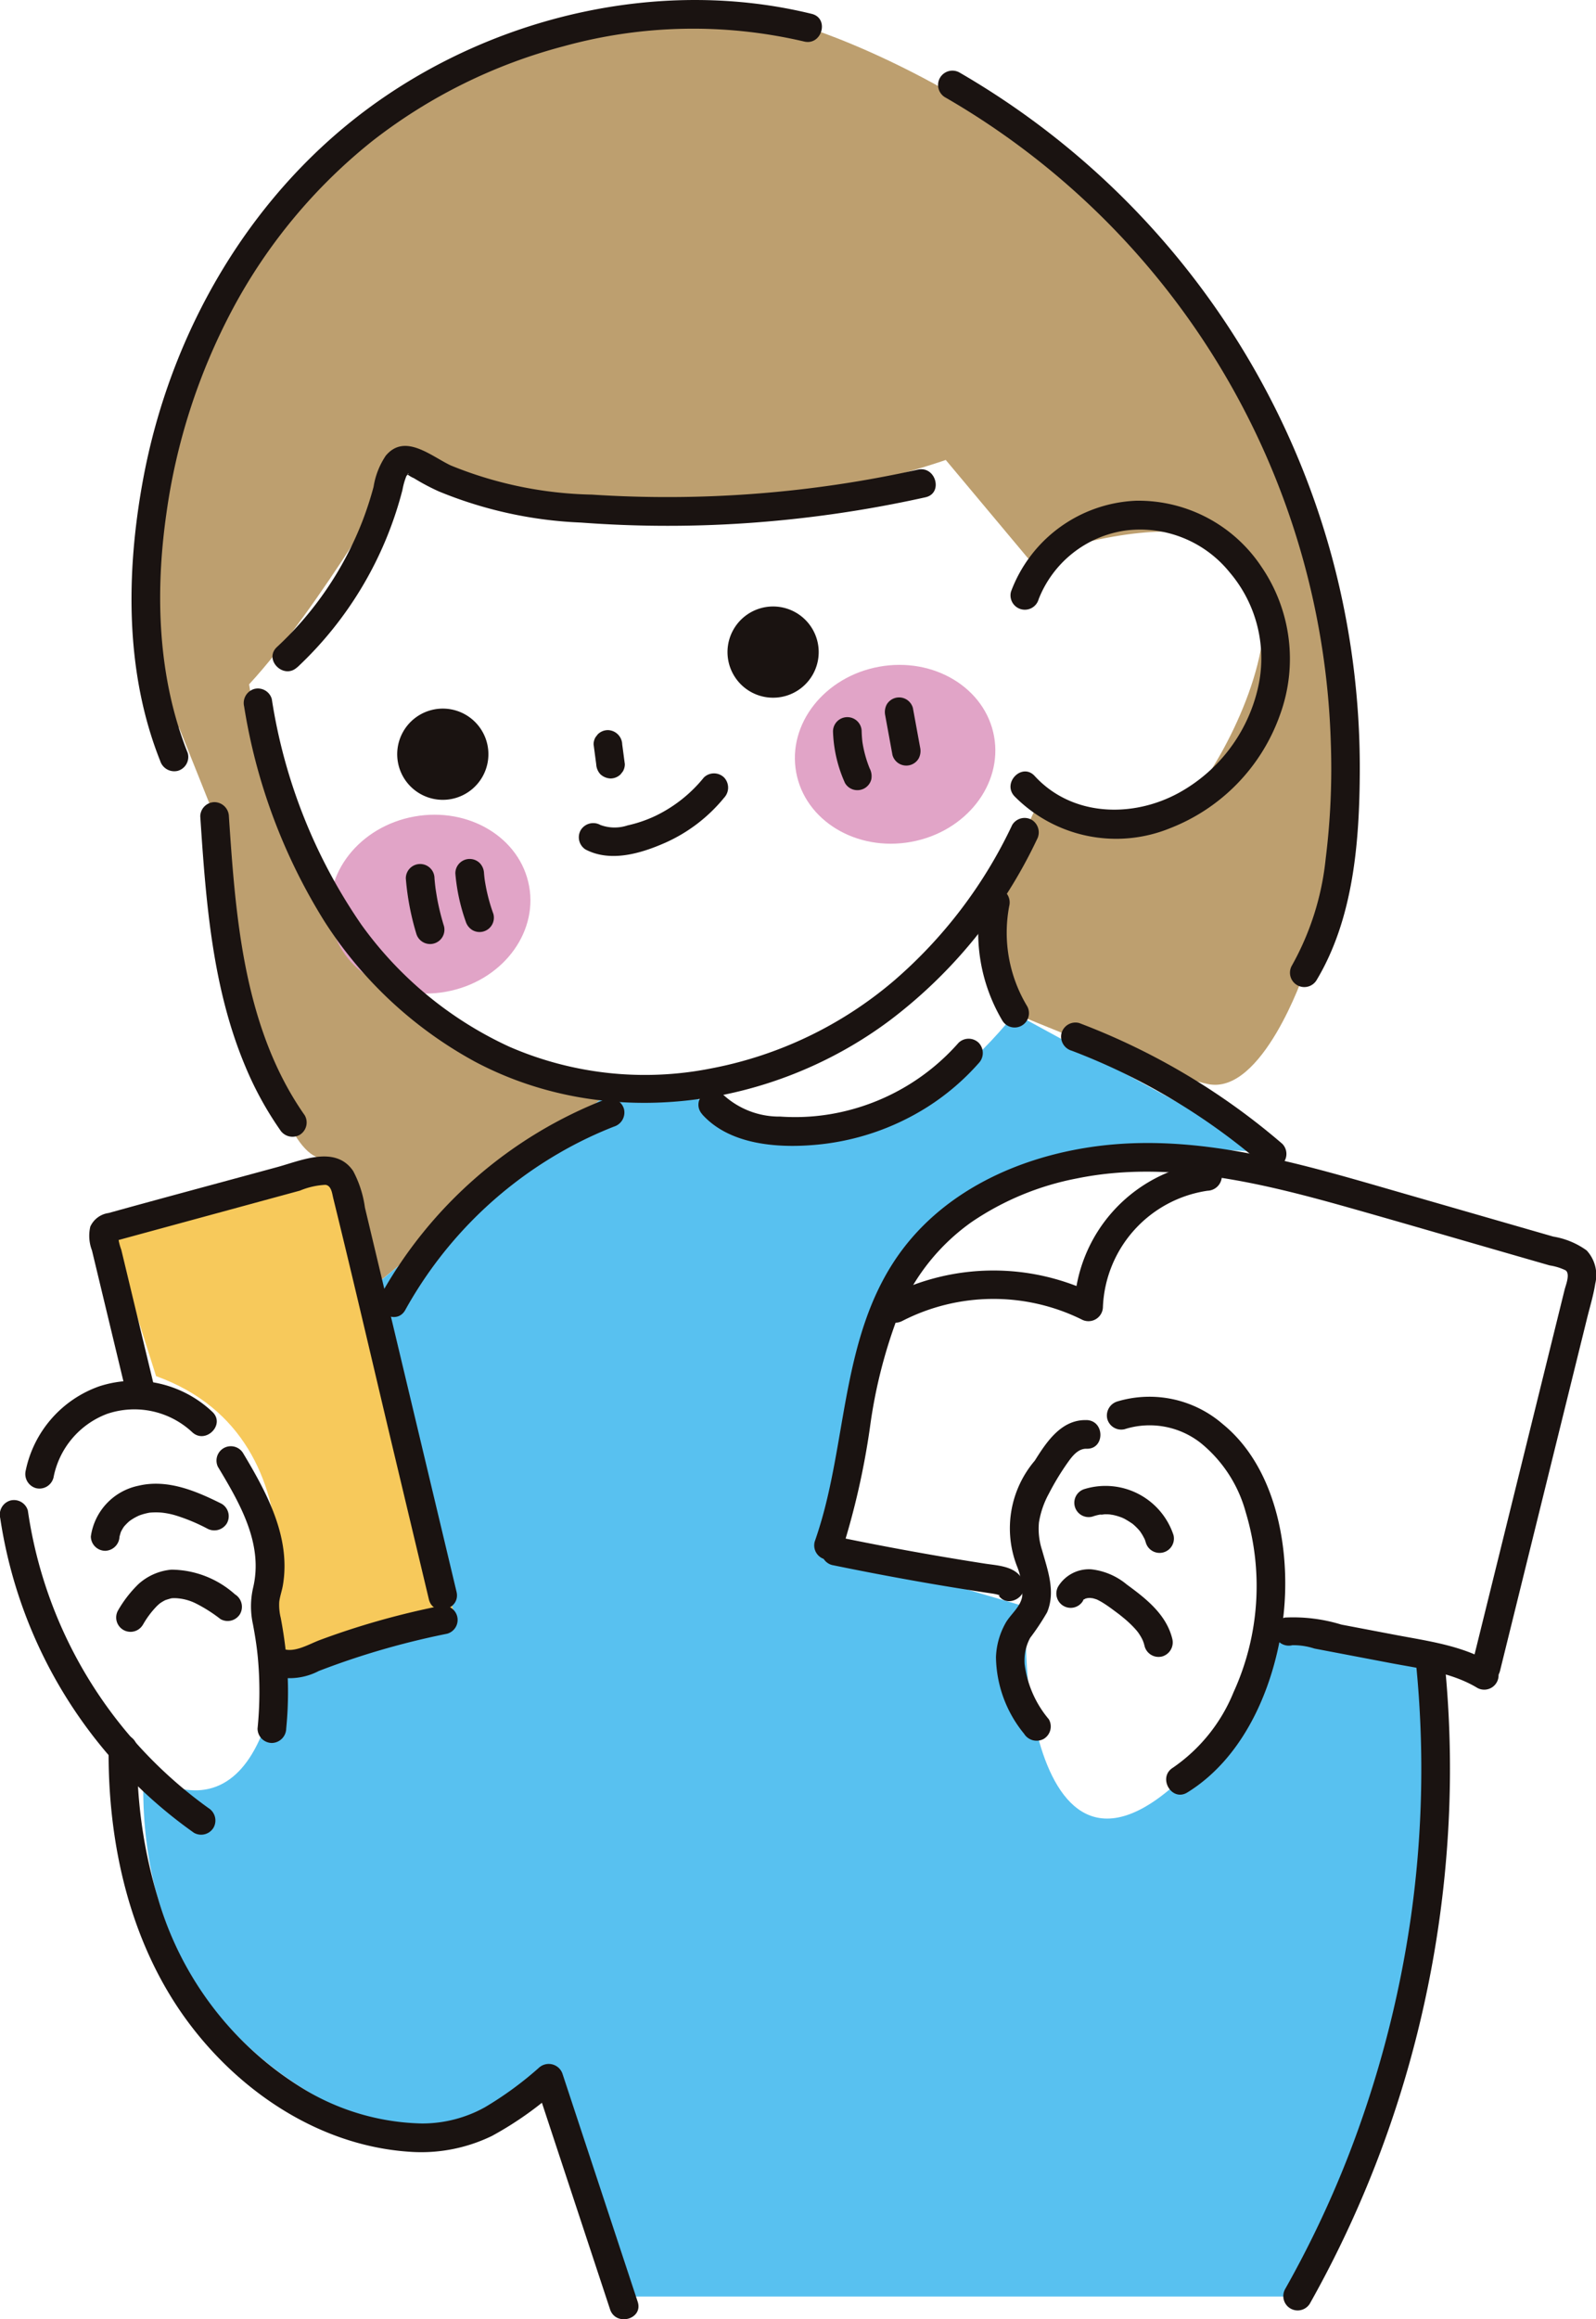<svg xmlns="http://www.w3.org/2000/svg" xmlns:xlink="http://www.w3.org/1999/xlink" width="110.398" height="160.359" viewBox="0 0 110.398 160.359"><defs><clipPath id="a"><rect width="110.398" height="160.36" fill="none"/></clipPath></defs><g clip-path="url(#a)"><path d="M71.917,4.547c-48.863-3.606-47.7,47.1-43.493,48.4l2.455,6.138s2.909,21.675,7.012,23.531,3.973,8.968,3.973,8.968L58.177,78.15S37.24,74.189,33.48,51.223c-.073-.443-.144-.863-.215-1.272,4.868-5.271,10.743-15.5,10.743-15.5,13.3,8.521,37.447-.015,37.447-.015l5.708,6.82c26.019-8.477,13.921,14.5,10.6,17.229s-9.825-.55-9.825-.55l-3.257,7.078,1.558,7.7s9.538,4.034,13.321,4.869,6.678-7.663,6.678-7.663C119.051,18.986,71.917,4.547,71.917,4.547" transform="translate(-16.035 -2.633)" fill="#bd9f6f"/><path d="M57.223,182.193l5.8.22s10.735,8.578,22.259-5.653l17.8,9.7s-31.45-5.121-30.194,27.465l13.654,3.992c-1.164-1.856-1.1,22.372,10.175,11.836,9.247-8.642,5.991-10.246,5.991-10.246l10.243,1.471s4.13,27.238-8.126,44.486H58.239l-5.189-15.1-8.907,4.125s-19.851-3.807-19.136-25.313c0,0,7.518,5.893,9.424-7.521l11.313-2.219-4.832-23.8Z" transform="translate(-15.081 -106.676)" fill="#58c1f0"/><path d="M22.553,218.33l-3.072-9.671L34.5,204.109l8.806,31.08-13.128,3.37s4.633-15.8-7.627-20.229" transform="translate(-11.757 -123.182)" fill="#f7c95b"/><path d="M152.451,120.881c.608,3.346-1.963,6.615-5.742,7.3s-7.337-1.467-7.947-4.812,1.962-6.615,5.742-7.3,7.338,1.467,7.947,4.812" transform="translate(-83.69 -69.971)" fill="#e1a4c7"/><path d="M71.341,147.011c.609,3.346-1.962,6.615-5.742,7.3s-7.338-1.467-7.947-4.812,1.962-6.615,5.742-7.3,7.338,1.467,7.946,4.812" transform="translate(-34.74 -85.741)" fill="#e1a4c7"/><path d="M42.562,121.31a39.84,39.84,0,0,0,5.548,14.843,28.553,28.553,0,0,0,10.458,9.732C67.71,150.712,79.091,149.1,87.237,143A33.828,33.828,0,0,0,97.4,130.5a1.018,1.018,0,0,0-.356-1.356,1,1,0,0,0-1.356.356,32.5,32.5,0,0,1-8.175,10.764,27.358,27.358,0,0,1-12.692,6.075,23.5,23.5,0,0,1-13.914-1.508,25.949,25.949,0,0,1-10.221-8.418,37.5,37.5,0,0,1-6.212-15.626,1,1,0,0,0-1.219-.692,1.013,1.013,0,0,0-.692,1.219" transform="translate(-25.674 -72.457)" fill="#1a1311"/><path d="M178.223,94.12a7.6,7.6,0,0,1,5.987-4.748,7.952,7.952,0,0,1,7.23,2.892,9.16,9.16,0,0,1,1.936,8.068,11.108,11.108,0,0,1-5.466,7.181c-3.206,1.748-7.387,1.635-9.961-1.174-.864-.942-2.263.463-1.4,1.4a9.878,9.878,0,0,0,10.767,2.213,13.109,13.109,0,0,0,7.614-7.87,11.269,11.269,0,0,0-1.284-10.192,10.212,10.212,0,0,0-8.689-4.581,9.659,9.659,0,0,0-8.643,6.281.991.991,0,0,0,1.911.527" transform="translate(-106.38 -52.687)" fill="#1a1311"/><path d="M101.471,140.134c1.717.886,3.8.264,5.462-.465a11.065,11.065,0,0,0,4.1-3.124,1.021,1.021,0,0,0,0-1.4,1,1,0,0,0-1.4,0,9.735,9.735,0,0,1-3.34,2.649,9.08,9.08,0,0,1-1.938.663,2.823,2.823,0,0,1-1.882-.032,1.014,1.014,0,0,0-1.356.356,1,1,0,0,0,.356,1.356" transform="translate(-60.946 -81.386)" fill="#1a1311"/><path d="M70.794,151.645a18.144,18.144,0,0,0,.73,3.845.992.992,0,0,0,1.912-.527,16.948,16.948,0,0,1-.44-1.738c-.056-.288-.1-.578-.146-.868q-.016-.115.013.1c-.006-.045-.011-.09-.017-.134-.008-.067-.016-.134-.024-.2q-.026-.236-.045-.472a.991.991,0,0,0-1.982,0" transform="translate(-42.723 -90.92)" fill="#1a1311"/><path d="M79.435,150.781a13.168,13.168,0,0,0,.718,3.333,1.063,1.063,0,0,0,.456.592.991.991,0,0,0,1.456-1.119,12.223,12.223,0,0,1-.619-2.5c.012.088.023.176.035.263q-.038-.284-.063-.57a1.064,1.064,0,0,0-.29-.7.991.991,0,0,0-1.692.7" transform="translate(-47.938 -90.399)" fill="#1a1311"/><path d="M145.326,126.047a9.344,9.344,0,0,0,.832,3.57.993.993,0,0,0,.592.456,1.011,1.011,0,0,0,.764-.1,1,1,0,0,0,.456-.592,1.143,1.143,0,0,0-.1-.764c-.023-.052-.046-.1-.068-.156l.1.237a8.19,8.19,0,0,1-.563-2.068c.012.088.024.176.035.264q-.054-.422-.066-.846a.991.991,0,0,0-1.982,0" transform="translate(-87.706 -75.472)" fill="#1a1311"/><path d="M154.4,122.877l.5,2.73a1,1,0,0,0,.456.592.991.991,0,0,0,1.356-.356,1.111,1.111,0,0,0,.1-.764l-.5-2.73a1,1,0,0,0-.455-.592.991.991,0,0,0-1.356.356,1.113,1.113,0,0,0-.1.764" transform="translate(-93.166 -73.4)" fill="#1a1311"/><path d="M49.257,93.077a25.5,25.5,0,0,0,7.277-12.269,4.872,4.872,0,0,1,.267-.946c.018-.036.1-.123.1-.154.017-.111.095.023-.025,0-.184-.038.054.074.031.048a1.949,1.949,0,0,0,.414.239c.194.117.388.233.586.343q.554.307,1.132.569a28.862,28.862,0,0,0,9.855,2.16,80.306,80.306,0,0,0,11.256.051,83.032,83.032,0,0,0,12.56-1.8c1.245-.276.718-2.187-.527-1.911a80.085,80.085,0,0,1-22.547,1.726,27.19,27.19,0,0,1-9.75-2.012c-1.358-.634-3.182-2.271-4.507-.679a5.337,5.337,0,0,0-.843,2.151,23.9,23.9,0,0,1-.748,2.313,23.491,23.491,0,0,1-5.937,8.766c-.935.873.47,2.272,1.4,1.4" transform="translate(-28.695 -46.934)" fill="#1a1311"/><path d="M26.838,52.078c-2.084-5.226-2.272-11.046-1.482-16.566a42.514,42.514,0,0,1,4.587-14.151,37.41,37.41,0,0,1,9.64-11.595A36.665,36.665,0,0,1,52.854,3.193,33.643,33.643,0,0,1,69.466,2.87c1.239.3,1.768-1.608.527-1.912C59.765-1.545,48.53.993,39.977,7.019c-8.71,6.137-14.367,15.866-16.259,26.275-1.156,6.36-1.218,13.23,1.208,19.312a1.022,1.022,0,0,0,1.219.692,1,1,0,0,0,.692-1.219" transform="translate(-13.847 0)" fill="#1a1311"/><path d="M20.04,217.589l-1.312-5.454-.644-2.679-.322-1.339a3.872,3.872,0,0,1-.246-1.215l-.135.5-.165.139.379-.1.569-.155.949-.259,2.277-.62,4.365-1.188,4.365-1.188a5.256,5.256,0,0,1,1.762-.4c.417.048.464.605.548.946,1.45,5.892,2.816,11.807,4.223,17.709l2.387,10.009c.3,1.241,2.208.715,1.912-.527l-5.647-23.676-.689-2.887a7.551,7.551,0,0,0-.815-2.532c-1.223-1.8-3.6-.718-5.253-.268-3.89,1.059-7.785,2.1-11.671,3.176a1.63,1.63,0,0,0-1.259.942,2.828,2.828,0,0,0,.117,1.646q.391,1.626.782,3.253l1.611,6.7c.3,1.24,2.21.715,1.911-.527" transform="translate(-9.373 -121.708)" fill="#1a1311"/><path d="M47.092,284.93a4.368,4.368,0,0,0,2.964-.395q1.439-.555,2.908-1.027a54.875,54.875,0,0,1,5.968-1.549.991.991,0,1,0-.527-1.911,54.893,54.893,0,0,0-5.612,1.435q-1.338.419-2.653.908c-.739.274-1.722.885-2.522.626-1.216-.395-1.737,1.519-.527,1.911" transform="translate(-28.005 -168.998)" fill="#1a1311"/><path d="M157.214,270.974c-.512-.944-1.7-.963-2.63-1.108q-1.681-.262-3.357-.55-3.348-.578-6.676-1.264a1.016,1.016,0,0,0-1.219.693,1,1,0,0,0,.692,1.219q3.042.626,6.1,1.164,1.531.269,3.067.514.768.122,1.537.239c.216.033.437.057.651.106a2.05,2.05,0,0,1,.26.074q-.054.077-.139-.086c.608,1.122,2.321.122,1.712-1" transform="translate(-86.483 -161.757)" fill="#1a1311"/><path d="M143.98,227.418A52.947,52.947,0,0,0,145.888,219,34.67,34.67,0,0,1,148,210.862a14.448,14.448,0,0,1,4.915-6.065,19.434,19.434,0,0,1,7.271-3.016c6.346-1.3,12.855.324,18.954,2.049,3.34.944,6.672,1.918,10.007,2.879l2.539.732,1.222.352a3.859,3.859,0,0,1,1.1.339c.336.249.012,1.015-.071,1.35l-.637,2.581q-2.55,10.323-5.1,20.647l-.638,2.581c-.306,1.239,1.605,1.767,1.912.527l5.312-21.508q.343-1.386.685-2.772c.2-.824.461-1.653.59-2.493a2.5,2.5,0,0,0-.6-2.291,5.469,5.469,0,0,0-2.31-.956l-10.531-3.034C175.972,200.849,169,198.7,162,199.5c-5.664.65-11.31,3.174-14.493,8.093-3.309,5.114-3.279,11.447-4.788,17.167q-.284,1.076-.65,2.128a.991.991,0,1,0,1.911.527" transform="translate(-85.713 -120.298)" fill="#1a1311"/><path d="M223.568,283.905a4.694,4.694,0,0,1,1.525.232l1.718.327,3.532.673c2.033.387,4.224.633,6.026,1.725a.992.992,0,0,0,1-1.712c-2.017-1.223-4.415-1.528-6.691-1.961l-3.723-.709a11.351,11.351,0,0,0-3.915-.486,1,1,0,0,0-.692,1.219,1.013,1.013,0,0,0,1.219.692" transform="translate(-134.171 -170.151)" fill="#1a1311"/><path d="M155.142,213.626a13.811,13.811,0,0,1,12.383-.112,1,1,0,0,0,1.492-.856,8.476,8.476,0,0,1,7.234-8.034,1.02,1.02,0,0,0,.991-.991,1,1,0,0,0-.991-.991,10.491,10.491,0,0,0-9.217,10.017l1.492-.856a15.909,15.909,0,0,0-14.384.112c-1.132.59-.13,2.3,1,1.711" transform="translate(-92.726 -122.293)" fill="#1a1311"/><path d="M170.9,155.565a11.946,11.946,0,0,0,1.447,8.467.992.992,0,0,0,1.712-1,9.851,9.851,0,0,1-1.247-6.939,1.016,1.016,0,0,0-.692-1.219,1,1,0,0,0-1.219.692" transform="translate(-103.002 -93.448)" fill="#1a1311"/><path d="M122.095,186.362c1.874,2.093,5.158,2.343,7.784,2.115a17.319,17.319,0,0,0,7.779-2.61,16.622,16.622,0,0,0,3.57-3.045,1.016,1.016,0,0,0,0-1.4,1,1,0,0,0-1.4,0,15.162,15.162,0,0,1-7.789,4.708,14.73,14.73,0,0,1-4.537.389,5.717,5.717,0,0,1-4-1.557c-.853-.952-2.251.454-1.4,1.4" transform="translate(-73.526 -109.316)" fill="#1a1311"/><path d="M185.839,180.236a44.33,44.33,0,0,1,13.175,7.841,1.016,1.016,0,0,0,1.4,0,1,1,0,0,0,0-1.4,47.036,47.036,0,0,0-14.05-8.351,1,1,0,0,0-1.219.692,1.013,1.013,0,0,0,.692,1.219" transform="translate(-111.716 -107.591)" fill="#1a1311"/><path d="M81.809,191.569a30.413,30.413,0,0,0-15.62,13.589c-.618,1.117,1.094,2.118,1.712,1a28.505,28.505,0,0,1,10.574-10.808,27.51,27.51,0,0,1,3.86-1.87,1.02,1.02,0,0,0,.692-1.219,1,1,0,0,0-1.219-.692" transform="translate(-39.866 -115.584)" fill="#1a1311"/><path d="M18.948,303.429c-.062,6.6,1.474,13.465,5.44,18.848,3.61,4.9,9.138,8.613,15.321,9.042a11.2,11.2,0,0,0,5.761-1.094A23.813,23.813,0,0,0,50.1,326.93l-1.657-.437,5.189,15.725c.4,1.206,2.313.69,1.911-.527l-5.189-15.725a1.006,1.006,0,0,0-1.657-.438,24.146,24.146,0,0,1-3.71,2.711,8.925,8.925,0,0,1-4.373,1.128,16.435,16.435,0,0,1-8.023-2.293,22.9,22.9,0,0,1-10.22-13.248,33.747,33.747,0,0,1-1.447-10.4.992.992,0,0,0-1.982,0" transform="translate(-11.434 -182.544)" fill="#1a1311"/><path d="M233.046,288.777a73.012,73.012,0,0,1-.353,17.394,74.889,74.889,0,0,1-4.468,16.911,71.71,71.71,0,0,1-4.249,8.889.992.992,0,0,0,1.712,1,75.183,75.183,0,0,0,6.845-16.466,76.067,76.067,0,0,0,2.8-17.711,73.537,73.537,0,0,0-.3-10.017,1.019,1.019,0,0,0-.991-.991,1,1,0,0,0-.991.991" transform="translate(-135.09 -173.682)" fill="#1a1311"/><path d="M103.559,128.312q.09.682.181,1.363a1.1,1.1,0,0,0,.29.7,1.106,1.106,0,0,0,.7.291,1,1,0,0,0,.7-.291l.155-.2a.984.984,0,0,0,.135-.5q-.09-.682-.181-1.363a1.018,1.018,0,0,0-.991-.991,1,1,0,0,0-.7.29l-.155.2a.986.986,0,0,0-.135.5" transform="translate(-62.499 -76.839)" fill="#1a1311"/><path d="M.016,262.847a32.529,32.529,0,0,0,13.4,21.753,1,1,0,0,0,1.356-.356,1.013,1.013,0,0,0-.356-1.356A30.724,30.724,0,0,1,1.927,262.32a1,1,0,0,0-1.219-.692,1.017,1.017,0,0,0-.692,1.219" transform="translate(0 -157.876)" fill="#1a1311"/><path d="M6.376,247.49a5.885,5.885,0,0,1,3.713-4.437,5.862,5.862,0,0,1,5.88,1.26c.928.875,2.332-.524,1.4-1.4a7.856,7.856,0,0,0-7.808-1.77,7.871,7.871,0,0,0-5.1,5.822,1.017,1.017,0,0,0,.692,1.219,1,1,0,0,0,1.219-.692" transform="translate(-2.681 -145.294)" fill="#1a1311"/><path d="M17.825,262.383c-.013.109,0,.012.014-.039.024-.08.044-.161.07-.241.05-.154-.056.105.015-.04.029-.06.061-.118.094-.176a2.294,2.294,0,0,1,.136-.21c-.062.084.005-.005.034-.036.094-.1.188-.2.29-.287l.079-.067q-.077.058.006,0t.174-.115c.119-.074.242-.14.368-.2q.093-.042,0-.006l.1-.038c.066-.024.132-.047.2-.068a4.338,4.338,0,0,1,.459-.113c.169-.033-.124.009.046-.008.075-.008.149-.012.224-.015a4.7,4.7,0,0,1,.616.013,5.348,5.348,0,0,1,1.011.21,12.8,12.8,0,0,1,2.13.892,1.016,1.016,0,0,0,1.356-.356,1,1,0,0,0-.356-1.356c-1.766-.885-3.749-1.729-5.759-1.248a4.175,4.175,0,0,0-3.29,3.507,1,1,0,0,0,.991.991,1.015,1.015,0,0,0,.991-.991" transform="translate(-9.558 -156.15)" fill="#1a1311"/><path d="M22.115,277.525a6.232,6.232,0,0,1,.972-1.3c.061-.059.125-.117.19-.171.127-.106-.1.062.042-.031a2.757,2.757,0,0,1,.353-.207c.025-.012.192-.061.32-.1.041-.012.158-.036.048-.019a2.055,2.055,0,0,1,.262-.017,3.475,3.475,0,0,1,1.495.375,10.342,10.342,0,0,1,1.686,1.073,1,1,0,0,0,1.356-.356,1.015,1.015,0,0,0-.355-1.356,6.671,6.671,0,0,0-4.392-1.706,3.917,3.917,0,0,0-2.294,1.008,8.337,8.337,0,0,0-1.394,1.8.991.991,0,1,0,1.712,1" transform="translate(-12.232 -165.18)" fill="#1a1311"/><path d="M194.351,245.762a5.721,5.721,0,0,1,5.259.976,9.314,9.314,0,0,1,3.094,4.77,17.661,17.661,0,0,1-.84,12.445,11.65,11.65,0,0,1-4.195,5.221c-1.083.67-.089,2.385,1,1.712,4.12-2.547,6.175-7.73,6.661-12.36.471-4.492-.521-10.1-4.212-13.108a7.74,7.74,0,0,0-7.294-1.566,1.016,1.016,0,0,0-.692,1.22,1,1,0,0,0,1.219.692" transform="translate(-116.536 -146.951)" fill="#1a1311"/><path d="M188.668,261.209a3.568,3.568,0,0,1,.372-.108c.052-.012.105-.021.157-.032.2-.04-.005.031-.041,0,.047.036.312-.022.383-.022.107,0,.214,0,.32.012l.1.009q.116.013-.1-.015a.9.9,0,0,0,.19.033c.105.021.21.046.313.076.125.035.245.08.368.123.17.061-.133-.073-.028-.012.056.032.118.055.175.084a6.884,6.884,0,0,1,.6.374c.1.065-.156-.135-.023-.015.048.043.1.084.145.128q.13.12.249.251c.036.04.07.081.105.121.147.166-.123-.182,0,0,.066.1.133.193.192.3.013.023.168.31.162.314-.053-.129-.065-.158-.038-.089.012.03.023.06.034.091.022.061.041.123.06.184a.992.992,0,0,0,1.912-.527,4.954,4.954,0,0,0-6.133-3.192.991.991,0,0,0,.527,1.911" transform="translate(-113.102 -156.347)" fill="#1a1311"/><path d="M37.853,253.647c1.506,2.511,3.13,5.3,2.41,8.325a5.746,5.746,0,0,0-.012,2.52c.146.776.27,1.551.342,2.337a25.694,25.694,0,0,1-.023,4.883,1,1,0,0,0,.991.991,1.013,1.013,0,0,0,.991-.991,25.7,25.7,0,0,0,0-5.07c-.086-.867-.215-1.73-.377-2.587a3.69,3.69,0,0,1-.105-1.1c.044-.389.188-.771.253-1.157.565-3.318-1.114-6.4-2.763-9.152a.992.992,0,0,0-1.712,1" transform="translate(-22.755 -152.189)" fill="#1a1311"/><path d="M180.008,247.646c-1.734-.053-2.762,1.5-3.576,2.8a7.219,7.219,0,0,0-1.25,7.261,5.075,5.075,0,0,1,.379,2.117c-.108.716-.772,1.218-1.127,1.809a5.185,5.185,0,0,0-.69,2.4,8.539,8.539,0,0,0,1.945,5.3,1.019,1.019,0,0,0,1.356.356,1,1,0,0,0,.356-1.356,7.368,7.368,0,0,1-1.677-3.813,3.311,3.311,0,0,1,.383-1.815,16.73,16.73,0,0,0,1.174-1.77c.6-1.433.043-2.9-.349-4.3a4.739,4.739,0,0,1-.216-1.908,6.181,6.181,0,0,1,.689-2,17.994,17.994,0,0,1,1.306-2.153c.312-.439.718-.966,1.3-.948,1.276.039,1.275-1.944,0-1.982" transform="translate(-104.851 -149.456)" fill="#1a1311"/><path d="M186.131,275.819q.079-.121.012-.034c-.039.046-.04.048,0,.007,0-.056.158-.124.009-.027.056-.036.12-.063.173-.1.088-.062-.181.042.028,0,.027-.006.252-.059.111-.033s.106,0,.117,0c.055,0,.111.008.166.005-.2.008,0,0,.081.022s.131.038.2.059c.293.094-.064-.038.094.037a4.347,4.347,0,0,1,.45.252c.285.18.557.383.828.584l.188.141c.049.036.107.081.025.017.125.1.249.2.37.3a7.8,7.8,0,0,1,.686.644q.079.085.155.173c.021.025.151.188.047.05a3.951,3.951,0,0,1,.253.378c.031.052.06.105.088.159,0,0,.111.233.065.128s.04.115.047.137c.029.088.052.177.074.266a1,1,0,0,0,1.219.692,1.012,1.012,0,0,0,.692-1.219c-.412-1.681-1.81-2.775-3.139-3.746a4.633,4.633,0,0,0-2.462-1.057,2.5,2.5,0,0,0-2.283,1.172.991.991,0,1,0,1.712,1" transform="translate(-111.22 -165.146)" fill="#1a1311"/><path d="M133.1,108.041a3.154,3.154,0,1,1-3.9-2.157,3.154,3.154,0,0,1,3.9,2.157" transform="translate(-76.593 -63.828)" fill="#1a1311"/><path d="M75.479,125.848a3.154,3.154,0,1,1-3.9-2.157,3.154,3.154,0,0,1,3.9,2.157" transform="translate(-41.819 -74.574)" fill="#1a1311"/><path d="M164.1,14.117a53.369,53.369,0,0,1,26.7,44.575,50.245,50.245,0,0,1-.351,8.069,19.054,19.054,0,0,1-2.354,7.429.992.992,0,0,0,1.712,1c2.57-4.273,2.979-9.593,3-14.471a56,56,0,0,0-1.91-14.739,55.488,55.488,0,0,0-25.8-33.576.992.992,0,0,0-1,1.712" transform="translate(-98.748 -7.402)" fill="#1a1311"/><path d="M34.938,140.88c.386,5.836.824,11.842,3.123,17.292a23.317,23.317,0,0,0,2.392,4.368,1.018,1.018,0,0,0,1.356.356,1,1,0,0,0,.355-1.356c-3.248-4.624-4.337-10.272-4.869-15.8-.156-1.618-.268-3.241-.376-4.863a1.015,1.015,0,0,0-.991-.991,1,1,0,0,0-.991.991" transform="translate(-21.085 -84.424)" fill="#1a1311"/></g></svg>